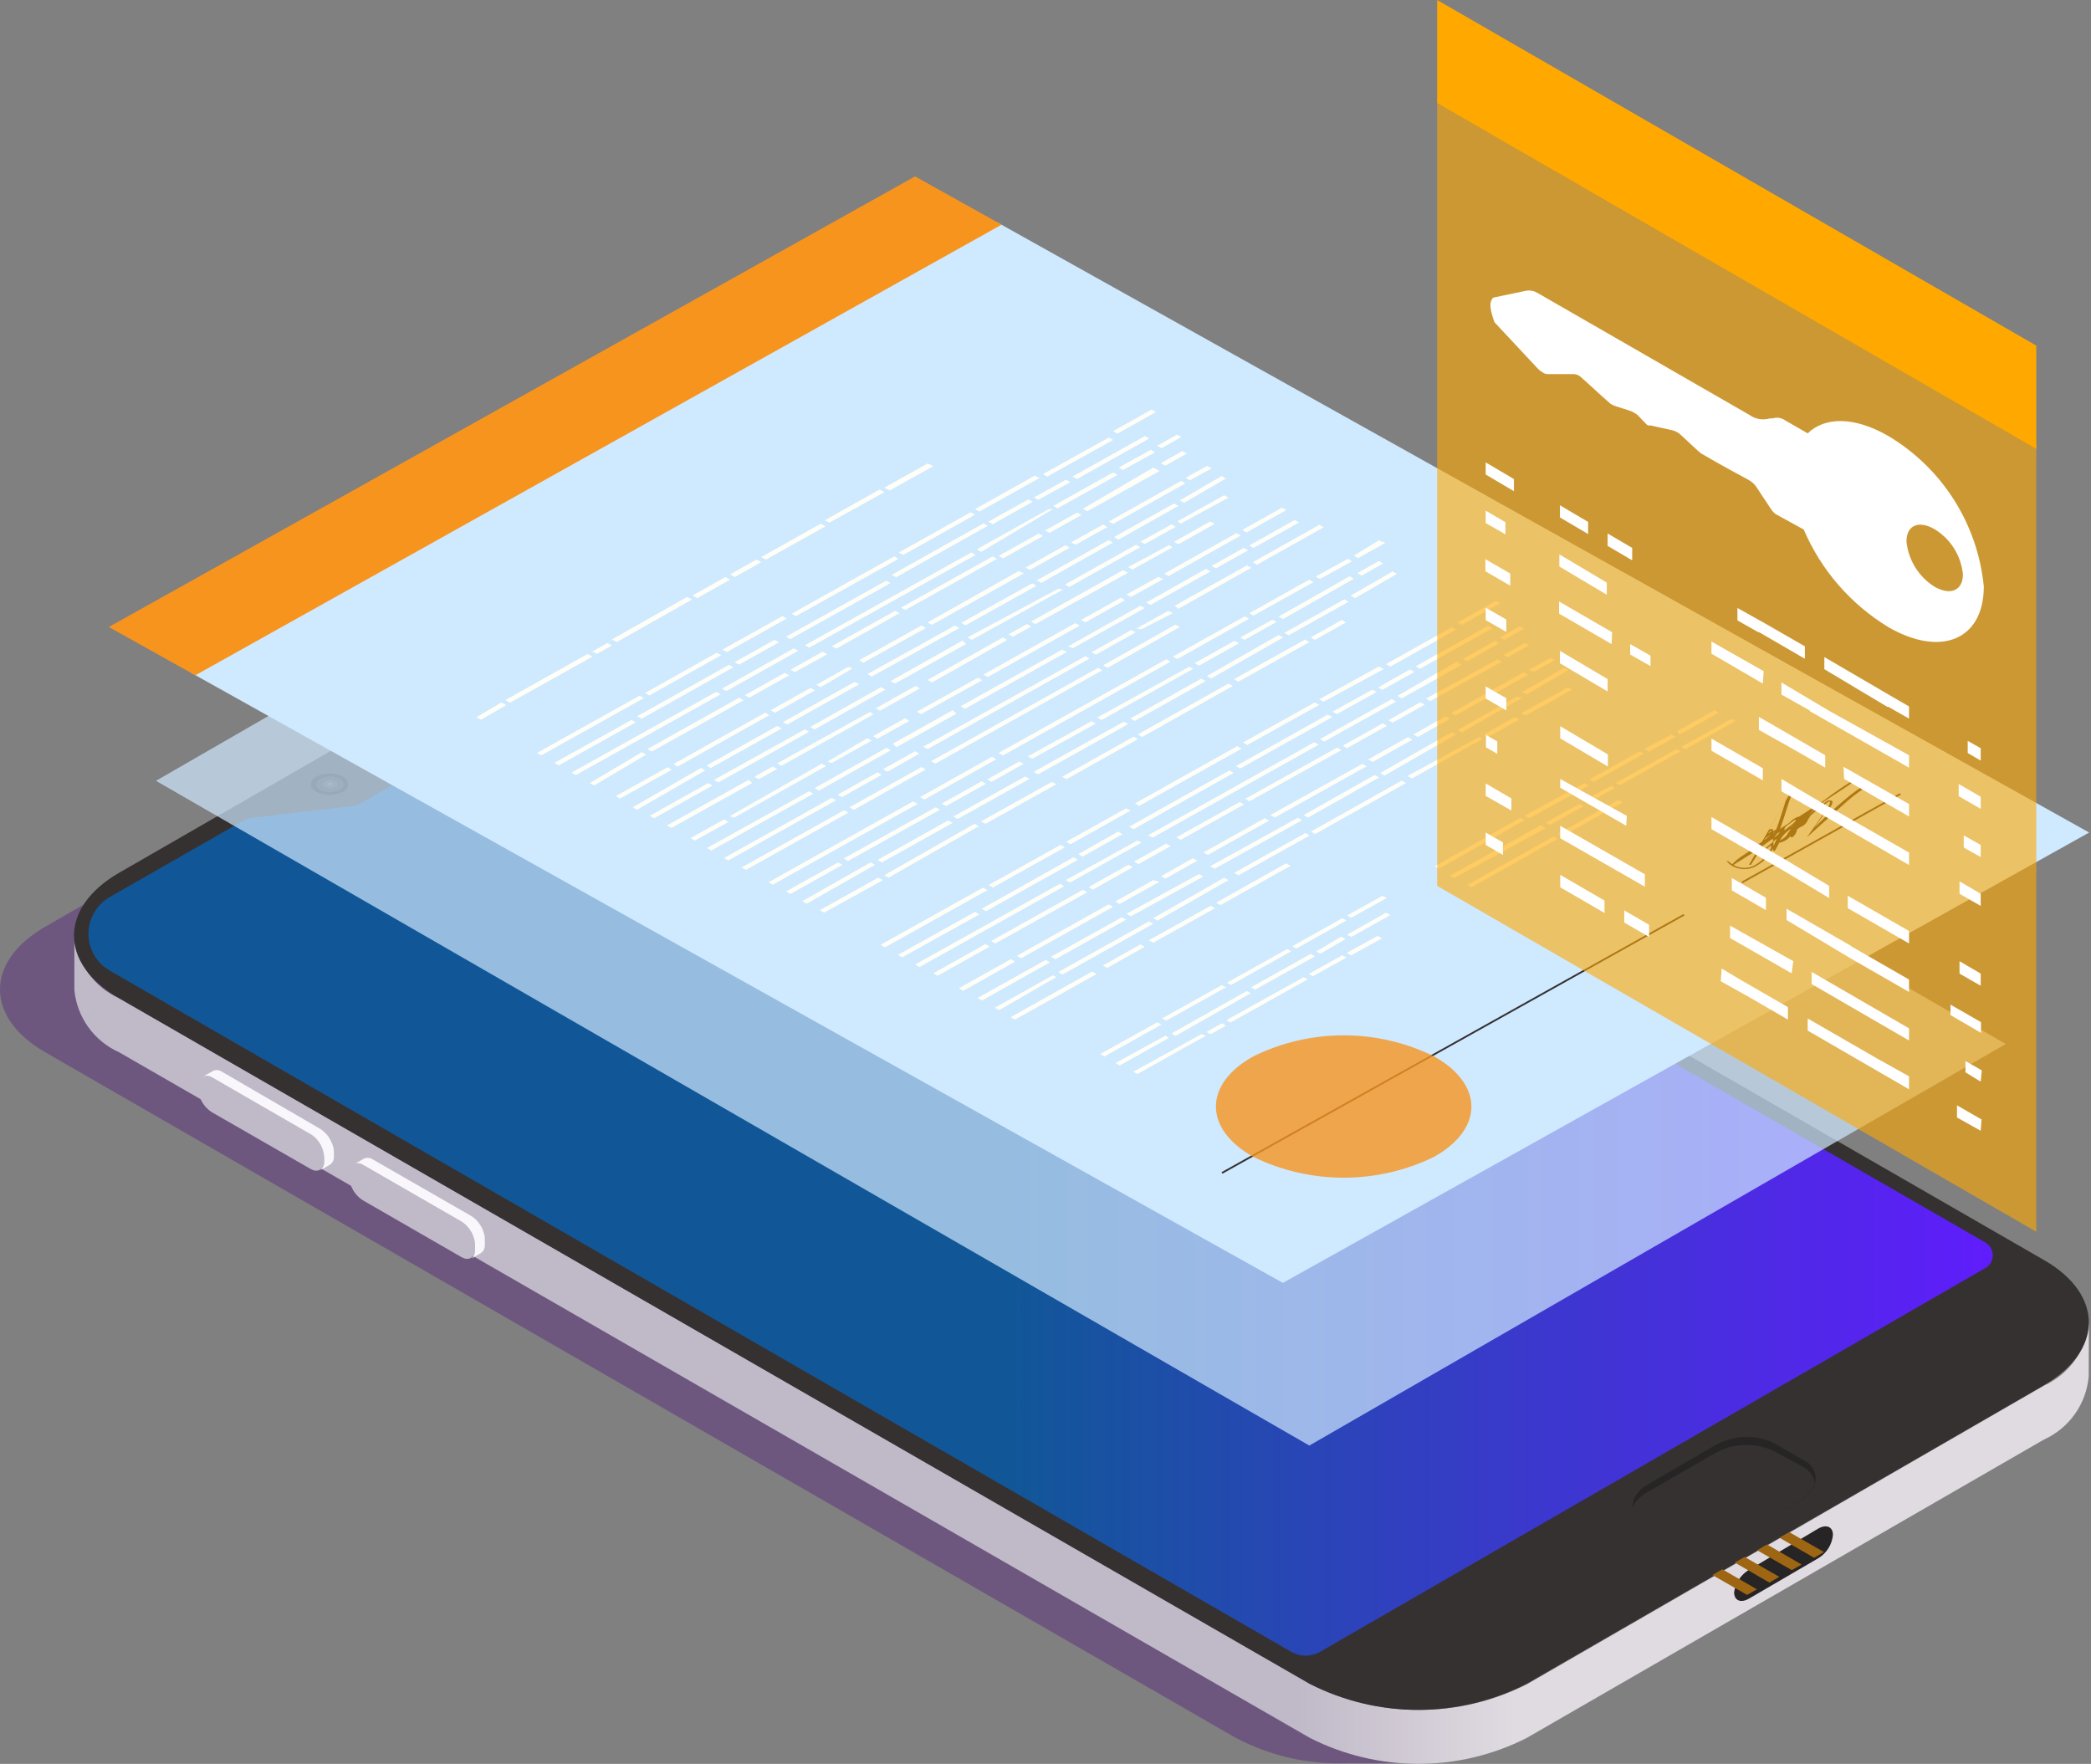 <svg width="294" height="248" viewBox="0 0 294 248" fill="none" xmlns="http://www.w3.org/2000/svg">
<rect x="0" y="0" width="294" height="248" fill="#808080" stroke="none"/>
<g style="mix-blend-mode:multiply" opacity="0.4">
<path d="M120.035 88.347C113.738 85.139 106.574 84.039 99.603 85.209C92.621 84.041 85.448 85.141 79.139 88.347L6.401 130.277C-2.118 135.141 -2.118 143.05 6.306 147.915L173.724 244.328C178.554 246.887 183.977 248.121 189.441 247.906H198.871L200.537 134.734L120.035 88.347Z" fill="#50197C"/>
</g>
<path d="M274.501 190.881L193.527 237.487C192.806 237.903 191.987 238.122 191.154 238.122C190.321 238.122 189.502 237.903 188.781 237.487L15.894 137.81C12.75 135.989 8.79 131.533 13.63 126.166L87.846 82.761C94.017 79.123 101.168 77.489 108.31 78.085C111.135 78.329 113.904 79.017 116.514 80.125L278.556 173.305C285.377 177.228 281.165 186.958 274.501 190.881Z" fill="url(#paint0_linear_114_3095)"/>
<path d="M293.707 185.954C293.535 187.852 292.863 189.67 291.758 191.225C290.654 192.779 289.158 194.014 287.421 194.804L214.777 236.765C210.059 239.163 204.841 240.413 199.547 240.413C194.253 240.413 189.035 239.163 184.317 236.765L16.743 140.352C15.013 139.578 13.52 138.36 12.415 136.821C11.311 135.283 10.635 133.48 10.456 131.596V139.191C10.635 141.075 11.311 142.878 12.415 144.416C13.52 145.955 15.013 147.173 16.743 147.947L184.191 244.36C188.911 246.75 194.129 247.996 199.421 247.996C204.713 247.996 209.931 246.75 214.651 244.36L287.389 202.399C289.132 201.609 290.634 200.37 291.739 198.809C292.843 197.248 293.512 195.422 293.676 193.517L293.707 185.954Z" fill="url(#paint1_linear_114_3095)"/>
<path d="M287.452 177.197L120.035 80.784C115.317 78.387 110.098 77.137 104.805 77.137C99.511 77.137 94.293 78.387 89.575 80.784L16.743 122.714C8.318 127.578 8.255 135.487 16.743 140.352L184.16 236.765C188.878 239.163 194.096 240.413 199.39 240.413C204.683 240.413 209.902 239.163 214.619 236.765L287.326 194.804C295.782 189.939 295.813 182.031 287.452 177.197ZM181.551 232.246L15.422 136.46C14.515 135.937 13.762 135.184 13.238 134.278C12.714 133.372 12.439 132.344 12.439 131.298C12.439 130.251 12.714 129.223 13.238 128.317C13.762 127.411 14.515 126.658 15.422 126.135L34.283 115.339C34.611 115.149 34.975 115.031 35.352 114.993L49.748 113.299C50.023 113.263 50.289 113.178 50.534 113.047L73.198 99.96C73.535 99.776 73.817 99.505 74.015 99.175L79.422 89.54C79.552 89.302 79.749 89.106 79.988 88.976L91.524 82.322C95.683 79.932 100.399 78.674 105.198 78.674C109.997 78.674 114.712 79.932 118.872 82.322L279.185 174.718C279.491 174.902 279.744 175.162 279.919 175.473C280.095 175.784 280.187 176.134 280.187 176.491C280.187 176.848 280.095 177.199 279.919 177.509C279.744 177.82 279.491 178.08 279.185 178.264L185.606 232.246C184.989 232.601 184.29 232.788 183.578 232.788C182.867 232.788 182.167 232.601 181.551 232.246Z" fill="#353131"/>
<path d="M253.66 205.348L249.354 202.868C248.065 202.269 246.651 201.985 245.23 202.04C243.808 202.094 242.421 202.486 241.181 203.182L231.751 208.675C231.01 209.078 230.384 209.661 229.928 210.369C229.731 210.709 229.608 211.086 229.566 211.476C229.525 211.866 229.567 212.261 229.688 212.634C229.81 213.007 230.009 213.35 230.272 213.641C230.535 213.932 230.857 214.165 231.217 214.324L235.492 216.772C236.779 217.376 238.191 217.665 239.612 217.616C241.033 217.567 242.422 217.181 243.664 216.489L253.095 210.966C253.833 210.571 254.452 209.986 254.886 209.271C255.085 208.938 255.211 208.567 255.256 208.182C255.302 207.797 255.265 207.406 255.15 207.036C255.034 206.666 254.842 206.325 254.585 206.034C254.328 205.743 254.013 205.509 253.66 205.348Z" fill="#262424"/>
<path d="M253.692 206.353L249.354 203.999C248.061 203.393 246.641 203.104 245.214 203.159C243.786 203.213 242.392 203.609 241.15 204.313L231.562 209.837C230.822 210.24 230.195 210.823 229.739 211.532C229.602 211.809 229.507 212.105 229.456 212.411C229.555 212.848 229.746 213.259 230.017 213.616C230.288 213.974 230.633 214.269 231.028 214.482L235.334 216.961C236.639 217.559 238.069 217.835 239.502 217.764C240.936 217.692 242.331 217.277 243.57 216.553L253 210.998C253.741 210.595 254.368 210.012 254.824 209.303C254.988 209.035 255.095 208.736 255.138 208.425C255.054 207.998 254.882 207.594 254.633 207.237C254.384 206.881 254.063 206.58 253.692 206.353Z" fill="#353131"/>
<path d="M66.314 97.291L51.131 106.016C50.314 106.518 50.22 107.24 50.943 107.648C51.382 107.869 51.866 107.984 52.357 107.984C52.849 107.984 53.333 107.869 53.772 107.648L68.923 98.892C69.74 98.421 69.835 97.699 69.112 97.26C68.674 97.049 68.195 96.942 67.709 96.948C67.224 96.953 66.746 97.07 66.314 97.291Z" fill="#191414"/>
<path d="M46.762 160.971C46.603 160.539 46.392 160.128 46.133 159.747C45.833 159.357 45.472 159.018 45.065 158.743L31.139 150.646C30.942 150.52 30.713 150.453 30.479 150.453C30.245 150.453 30.016 150.52 29.819 150.646L28.436 151.43C28.638 151.318 28.865 151.258 29.096 151.258C29.327 151.258 29.555 151.318 29.756 151.43L43.681 159.465C44.102 159.71 44.467 160.042 44.75 160.438C45.033 160.804 45.246 161.219 45.379 161.662C45.503 162.004 45.567 162.365 45.568 162.729V163.325C45.592 163.561 45.553 163.799 45.453 164.015C45.354 164.23 45.198 164.415 45.002 164.549L46.385 163.764C46.581 163.63 46.737 163.446 46.836 163.23C46.936 163.015 46.975 162.776 46.951 162.54V161.944C46.94 161.612 46.876 161.283 46.762 160.971Z" fill="#F9F7FB"/>
<path d="M43.681 159.559L29.756 151.525C28.719 150.929 27.87 151.525 27.87 152.623V153.22C27.927 153.851 28.127 154.461 28.453 155.004C28.78 155.548 29.225 156.011 29.756 156.358L43.681 164.361C44.719 164.957 45.568 164.361 45.568 163.263V162.666C45.51 162.039 45.311 161.434 44.984 160.895C44.657 160.357 44.212 159.9 43.681 159.559Z" fill="#C0B9C8"/>
<path d="M67.98 173.211C67.847 172.768 67.634 172.353 67.351 171.987C67.068 171.582 66.704 171.24 66.282 170.983L52.357 162.98C52.16 162.854 51.931 162.787 51.697 162.787C51.463 162.787 51.234 162.854 51.037 162.98L49.654 163.764C49.856 163.636 50.09 163.568 50.33 163.568C50.569 163.568 50.804 163.636 51.006 163.764L64.899 171.767C65.321 172.026 65.684 172.367 65.968 172.772C66.251 173.138 66.464 173.553 66.597 173.996C66.721 174.338 66.785 174.699 66.785 175.063V175.753C66.814 175.986 66.779 176.223 66.685 176.438C66.591 176.653 66.441 176.839 66.251 176.977L67.603 176.193C67.799 176.058 67.955 175.874 68.054 175.658C68.154 175.443 68.193 175.205 68.168 174.969V174.372C68.18 173.977 68.115 173.583 67.98 173.211Z" fill="#F9F7FB"/>
<path d="M64.899 171.768L51.006 163.765C49.937 163.169 49.088 163.765 49.088 164.864V165.46C49.125 166.121 49.318 166.764 49.651 167.337C49.985 167.909 50.449 168.395 51.006 168.755L64.899 176.758C65.937 177.355 66.785 176.758 66.785 175.66V175.063C66.752 174.405 66.564 173.764 66.236 173.191C65.908 172.619 65.451 172.131 64.899 171.768Z" fill="#C0B9C8"/>
<path d="M48.176 111.321C47.603 111.615 46.967 111.769 46.322 111.769C45.677 111.769 45.041 111.615 44.467 111.321C43.461 110.756 43.461 109.783 44.467 109.187C45.041 108.892 45.677 108.738 46.322 108.738C46.967 108.738 47.603 108.892 48.176 109.187C48.398 109.264 48.591 109.408 48.727 109.599C48.863 109.79 48.936 110.019 48.936 110.254C48.936 110.488 48.863 110.717 48.727 110.908C48.591 111.099 48.398 111.244 48.176 111.321Z" fill="#191414"/>
<path opacity="0.1" d="M45.033 111.071C45.459 111.296 45.934 111.414 46.416 111.414C46.898 111.414 47.373 111.296 47.799 111.071C47.956 111.007 48.089 110.898 48.183 110.759C48.277 110.619 48.328 110.454 48.328 110.286C48.328 110.118 48.277 109.953 48.183 109.813C48.089 109.674 47.956 109.565 47.799 109.501C47.379 109.276 46.909 109.158 46.432 109.158C45.955 109.158 45.485 109.276 45.065 109.501C44.893 109.547 44.74 109.646 44.63 109.786C44.52 109.925 44.459 110.097 44.456 110.274C44.452 110.452 44.507 110.625 44.611 110.769C44.715 110.913 44.863 111.019 45.033 111.071Z" fill="#CFD5D5"/>
<path opacity="0.1" d="M45.693 110.662C45.922 110.778 46.175 110.838 46.432 110.838C46.689 110.838 46.942 110.778 47.171 110.662C47.579 110.411 47.548 110.035 47.171 109.815C46.942 109.699 46.689 109.639 46.432 109.639C46.175 109.639 45.922 109.699 45.693 109.815C45.253 110.035 45.253 110.411 45.693 110.662Z" fill="#CFD5D5"/>
<g style="mix-blend-mode:screen" opacity="0.2">
<path d="M46.133 110.379C46.223 110.417 46.319 110.437 46.416 110.437C46.513 110.437 46.61 110.417 46.699 110.379C46.699 110.379 46.699 110.16 46.699 110.065C46.61 110.027 46.513 110.008 46.416 110.008C46.319 110.008 46.223 110.027 46.133 110.065C46.107 110.083 46.086 110.106 46.071 110.133C46.057 110.161 46.049 110.191 46.049 110.222C46.049 110.253 46.057 110.284 46.071 110.311C46.086 110.339 46.107 110.362 46.133 110.379Z" fill="#CFD5D5"/>
</g>
<path d="M255.641 219.096L245.896 224.776C244.733 225.436 243.822 225.028 243.822 223.866C243.911 223.222 244.144 222.606 244.503 222.062C244.862 221.519 245.338 221.063 245.896 220.728L255.641 214.922C256.804 214.263 257.715 214.671 257.715 215.801C257.656 216.475 257.437 217.125 257.076 217.698C256.716 218.271 256.224 218.75 255.641 219.096Z" fill="#262424"/>
<path d="M242.156 220.634L240.772 221.45L245.645 224.243L247.028 223.458L242.156 220.634ZM245.299 218.908L243.916 219.692L248.788 222.517L250.171 221.701L245.299 218.908ZM248.442 217.15L247.059 217.966L251.932 220.759L253.315 219.975L248.442 217.15ZM251.586 215.424L250.203 216.208L255.075 219.033L256.458 218.217L251.586 215.424Z" fill="#9E6512"/>
<path opacity="0.7" d="M282.014 146.785L184.097 203.246L21.929 109.783L119.877 53.322L282.014 146.785Z" fill="#CFE9FF"/>
<path d="M293.739 117.053L180.375 180.374L26.827 94.57L140.19 31.248L293.739 117.053Z" fill="#CFE9FF"/>
<path d="M140.825 31.59L27.462 94.946L15.3 88.156L128.664 24.801L140.825 31.59Z" fill="#F7941E"/>
<path d="M171.739 164.814L171.88 165.019L236.845 128.718L236.704 128.514L171.739 164.814Z" fill="#353131"/>
<path d="M267.125 111.525L244.847 123.978L244.988 124.183L267.266 111.73L267.125 111.525Z" fill="#353131"/>
<path d="M263.036 110.093C262.981 110.069 262.921 110.056 262.86 110.056C262.799 110.056 262.739 110.069 262.684 110.093C261.499 110.767 260.389 111.556 259.37 112.447C257.869 113.696 256.434 115.017 255.07 116.405L256.162 114.87L257.326 113.505C257.854 112.754 257.608 112.618 257.537 112.584C257.341 112.53 257.134 112.53 256.938 112.584C256.938 112.584 255.211 113.812 254.611 114.324L254.259 114.631C254.959 113.918 255.713 113.256 256.515 112.652C258.242 111.526 260.04 110.366 261.591 109.24C261.591 109.24 261.591 109.24 261.344 109.24C259.587 110.267 257.903 111.407 256.303 112.652L253.554 114.426L252.919 114.835C252.496 114.835 251.827 115.45 251.827 115.45L251.58 115.688L250.276 116.541C250.628 115.62 250.91 114.699 251.192 113.812C251.474 112.925 251.686 112.277 251.968 111.526C251.791 111.526 251.686 111.526 251.686 111.526L247.738 118.35C246.68 119.066 245.658 119.817 244.636 120.567C244.187 120.877 243.784 121.245 243.437 121.659C243.437 121.659 243.437 121.659 243.649 121.659L247.174 119.441L245.905 121.591C245.905 121.591 246.151 121.591 246.187 121.591L247.914 118.861L248.407 118.52L249.289 117.906L249.289 118.35L248.02 119.441C248.02 119.441 248.231 119.441 248.266 119.441L249.007 118.861C249.02 118.986 249.02 119.112 249.007 119.237C248.504 120.305 247.648 121.181 246.574 121.727C246.278 121.875 245.955 121.968 245.623 122C245.108 122.065 244.584 121.994 244.107 121.795C243.696 121.613 243.315 121.372 242.979 121.079L242.767 121.079C243.075 121.454 243.475 121.747 243.931 121.932C244.487 122.156 245.094 122.238 245.693 122.171C246.078 122.131 246.45 122.015 246.786 121.83C247.891 121.27 248.772 120.369 249.289 119.271L249.289 118.93L249.289 119.612C249.289 119.612 249.535 119.612 249.571 119.612L250.17 118.486C250.808 118.381 251.377 118.038 251.756 117.531C251.756 117.701 251.756 117.735 251.932 117.735C252.109 117.735 252.532 117.224 252.602 116.917C252.673 116.61 252.602 116.746 252.602 116.712C252.749 116.556 252.914 116.419 253.096 116.303C253.357 116.215 253.593 116.071 253.789 115.882C253.984 115.693 254.133 115.463 254.224 115.211L254.611 114.631L254.858 114.426C255.457 113.914 257.008 112.754 257.079 112.72L257.326 112.72C257.326 112.72 257.326 112.925 257.079 113.437L256.057 114.87L254.047 117.735C255.986 115.995 257.819 114.324 259.793 112.584C260.787 111.712 261.874 110.946 263.036 110.298L263.353 110.298C263.177 110.093 263.107 110.093 263.036 110.093ZM247.138 118.895L244.354 120.772L244.706 120.499L247.315 118.588L247.138 118.895ZM250.663 116.371L249.994 116.883L250.663 116.371ZM249.817 117.258L250.276 116.917L250.699 116.61L250.276 116.917L250.029 117.292L249.43 117.804L249.817 117.258ZM249.324 117.258C249.363 117.12 249.45 116.999 249.571 116.917L249.324 117.258ZM251.086 112.55L250.769 113.573C250.452 114.563 250.135 115.586 249.747 116.61L249.289 116.883L249.289 116.575C248.83 116.575 248.725 116.575 248.654 116.746L251.086 112.55ZM248.513 117.36C248.623 117.119 248.793 116.908 249.007 116.746L249.007 116.917L248.443 117.292L248.513 117.36ZM247.949 118.213L248.161 117.906L249.007 117.326C248.677 117.65 248.311 117.936 247.914 118.179L247.949 118.213ZM249.359 118.964L249.359 118.281C249.527 118.175 249.681 118.049 249.817 117.906L249.359 118.964ZM251.333 117.292C251.065 117.662 250.7 117.956 250.276 118.145C250.634 117.485 251.17 116.93 251.827 116.541C251.671 116.794 251.495 117.034 251.298 117.258L251.333 117.292ZM252.038 116.166L251.721 116.371L252.109 116.064L252.038 116.166ZM252.038 115.859L251.65 116.166L250.91 116.746L250.91 116.473L251.122 116.166L252.461 115.211C252.461 115.211 252.461 115.381 252.461 115.45L252.038 115.859ZM253.06 114.972C253.152 114.815 253.286 114.685 253.448 114.597C253.275 114.698 253.11 114.812 252.955 114.938L253.06 114.972Z" fill="#353131"/>
<g style="mix-blend-mode:multiply" opacity="0.8">
<path d="M176.251 162.671C169.201 158.748 169.201 152.402 176.251 148.512C180.176 146.577 184.518 145.568 188.923 145.568C193.328 145.568 197.67 146.577 201.595 148.512C208.645 152.436 208.645 158.748 201.595 162.671C197.664 164.585 193.324 165.582 188.923 165.582C184.522 165.582 180.182 164.585 176.251 162.671Z" fill="#F7941E"/>
</g>
<path d="M97.362 83.724L98.031 84.099L102.649 81.506L102.015 81.131L97.362 83.724ZM106.386 78.674L102.649 80.755L103.319 81.131L107.02 79.05L106.386 78.674ZM83.297 92.321L82.627 91.946L71.065 98.428L71.7 98.803L83.297 92.321ZM107.02 78.333L107.69 78.674L116.079 74L115.41 73.625L107.02 78.333ZM125.103 68.951L131.237 65.539L130.426 65.164L124.328 68.576L125.103 68.951ZM86.046 90.752L85.412 90.411L83.262 91.605L83.931 91.946L86.046 90.752ZM96.621 83.928L86.046 89.899L86.716 90.274L97.291 84.304L96.621 83.928ZM123.693 68.814L115.974 73.147L116.608 73.489L124.363 69.19L123.693 68.814ZM70.501 98.769L66.976 100.85L67.646 101.192L71.171 99.145L70.501 98.769ZM172.373 138.823L171.774 138.516L163.385 143.19L163.984 143.497L172.373 138.823ZM175.898 138.823L176.498 139.13L184.887 134.456L184.288 134.115L175.898 138.823ZM189.998 129.031L194.969 126.268L194.369 125.961L189.399 128.724L189.998 129.031ZM185.063 133.774L185.663 134.081L189.188 132.034L188.588 131.692L185.063 133.774ZM172.514 138.175L173.078 138.482L181.574 133.739L180.974 133.432L172.514 138.175ZM188.729 129.1L181.679 133.057L182.279 133.364L189.329 129.407L188.729 129.1ZM188.729 134.319L184.006 136.947L184.605 137.254L189.329 134.627L188.729 134.319ZM189.998 134.319L194.299 131.931L193.7 131.59L189.364 133.978L189.998 134.319ZM189.998 131.727L195.497 128.656L194.898 128.315L189.399 131.42L189.998 131.727ZM183.301 137.39L172.444 143.429L173.008 143.77L183.865 137.697L183.301 137.39ZM168.919 145.408L159.331 150.696L159.93 151.003L169.553 145.612L168.919 145.408ZM163.878 145.612L156.828 149.468L157.427 149.809L164.301 145.953L163.878 145.612ZM172.373 144.213L171.809 143.872L169.624 145.101L170.223 145.408L172.373 144.213ZM163.314 144.043L162.715 143.736L154.678 148.205L155.277 148.546L163.314 144.043ZM175.863 139.642L175.299 139.335L164.724 145.305L165.288 145.646L175.863 139.642ZM137.088 71.578L137.723 71.919L146.147 67.211L145.513 66.87L137.088 71.578ZM137.088 72.363L136.489 72.021L126.372 77.685L127.007 78.026L137.088 72.363ZM138.956 73.352L139.591 73.693L145.196 70.554L144.596 70.213L138.956 73.352ZM145.372 69.94L145.971 70.281L150.483 67.791L149.884 67.45L145.372 69.94ZM148.086 71.134L148.685 71.476L157.145 66.767L156.511 66.426L148.086 71.134ZM140.402 78.162L141.036 78.504L146.641 75.365L146.042 75.024L140.402 78.162ZM147.452 71.578L137.335 77.241L137.969 77.582L148.051 71.578L147.452 71.578ZM151.47 72.056L146.958 74.58L147.557 74.921L152.069 72.397L151.47 72.056ZM160.988 61.309L150.8 67.006L151.435 67.347L161.587 61.65L160.988 61.309ZM137.159 78.026L136.56 77.685L113.189 90.718L113.788 91.059L137.159 78.026ZM125.209 81.984L124.61 81.642L110.51 89.524L111.109 89.865L125.209 81.984ZM155.912 61.513L146.641 66.665L147.24 67.006L156.511 61.855L155.912 61.513ZM126.337 78.572L125.738 78.231L111.321 86.282L111.92 86.624L126.337 78.572ZM152.246 71.544L152.88 71.885L163.032 66.222L162.151 65.744L152.246 71.544ZM157.286 65.744L157.886 66.085L162.398 63.594L161.798 63.253L157.286 65.744ZM126.478 86.214L125.879 85.873L116.961 90.854L117.595 91.195L126.478 86.214ZM139.591 78.231L126.69 85.43L127.289 85.771L140.19 78.572L139.591 78.231ZM156.511 60.626L157.11 60.968L162.539 57.931L161.904 57.59L156.511 60.626ZM138.886 73.932L138.287 73.591L125.385 80.824L125.985 81.165L138.886 73.932ZM162.715 62.673L163.314 63.014L166.099 61.445L165.5 61.104L162.715 62.673ZM166.24 63.424L163.208 65.13L163.843 65.471L166.874 63.765L166.24 63.424ZM144.209 79.8L144.808 80.141L150.413 77.002L149.813 76.661L144.209 79.8ZM145.724 82.359L145.125 82.018L135.15 87.579L135.749 87.92L145.724 82.359ZM155.101 73.761L150.589 76.252L151.223 76.593L155.7 74.103L155.101 73.761ZM149.743 82.188L150.342 82.529L160.318 76.934L159.719 76.593L149.743 82.188ZM155.912 73.318L156.511 73.659L166.663 67.962L166.064 67.62L155.912 73.318ZM166.487 70.691L172.373 67.279L171.774 66.938L165.887 70.35L166.487 70.691ZM160.353 76.15L160.952 76.491L165.323 74.069L164.724 73.727L160.353 76.15ZM130.179 88.295L129.545 87.954L120.803 92.833L121.402 93.174L130.179 88.295ZM143.257 80.278L130.426 87.511L131.025 87.852L143.962 80.619L143.257 80.278ZM145.76 81.608L146.394 81.95L156.476 76.286L155.876 75.945L145.76 81.608ZM165.077 70.793L156.652 75.501L157.251 75.877L165.676 71.134L165.077 70.793ZM164.407 76.627L158.626 79.732L159.225 80.073L164.83 76.968L164.407 76.627ZM169.73 65.505L166.698 67.177L167.333 67.518L170.364 65.846L169.73 65.505ZM165.676 76.525L170.787 73.659L170.153 73.318L165.077 76.184L165.676 76.525ZM165.993 73.625L172.726 69.974L172.127 69.633L165.57 73.284L165.993 73.625ZM157.886 80.175L144.949 87.408L145.583 87.749L158.626 80.517L157.886 80.175ZM141.001 89.626L130.426 95.596L131.061 95.938L141.635 89.967L141.001 89.626ZM135.326 90.069L125.209 95.767L125.844 96.108L135.819 90.547L135.326 90.069ZM144.984 88.091L144.385 87.749L141.812 89.182L142.411 89.524L144.984 88.091ZM134.903 88.295L134.268 87.954L121.966 94.778L122.565 95.119L134.903 88.295ZM149.496 82.871L148.756 82.802L136.031 89.626L136.63 89.967L149.496 82.871ZM165.182 85.157L175.334 79.493L175.934 79.834L165.676 85.6L165.182 85.157ZM165.887 88.159L165.288 87.818L155.101 93.549L155.735 93.891L165.887 88.159ZM160.494 88.466L164.9 86.214L164.266 85.873L159.754 88.398L160.494 88.466ZM159.683 88.909L159.084 88.568L153.479 91.707L154.079 92.048L159.683 88.909ZM170.963 79.903L175.475 77.378L174.876 77.037L170.364 79.561L170.963 79.903ZM176.145 79.05L176.744 79.391L186.121 74.137L185.486 73.796L176.145 79.05ZM154.995 94.232L154.396 93.891L130.92 107.026L131.519 107.367L154.995 94.232ZM150.871 91.127L160.952 85.498L160.353 85.157L150.166 90.888L150.871 91.127ZM161.763 85.054L170.188 80.346L169.589 79.971L161.164 84.713L161.763 85.054ZM149.99 91.673L149.355 91.332L135.044 99.315L135.678 99.656L149.99 91.673ZM176.251 77.037L182.666 73.454L182.032 73.113L175.652 76.695L176.251 77.037ZM152.633 92.253L129.827 104.979L130.426 105.32L153.197 92.594L152.633 92.253ZM129.51 100.407L138.111 95.631L137.511 95.289L128.91 100.066L129.51 100.407ZM174.665 74.512L175.264 74.853L180.869 71.714L180.269 71.373L174.665 74.512ZM164.301 80.994L174.453 75.297L173.854 74.956L163.702 80.653L164.301 80.994ZM159.014 83.928L163.526 81.438L162.891 81.097L158.379 83.587L159.014 83.928ZM152.598 87.511L158.203 84.372L157.604 84.031L151.999 87.169L152.598 87.511ZM138.886 95.187L151.823 87.954L151.188 87.613L138.287 94.846L138.886 95.187ZM175.652 86.214L176.251 86.555L184.676 81.847L184.076 81.506L175.652 86.214ZM167.967 93.242L168.602 93.584L174.206 90.445L173.572 90.104L167.967 93.242ZM175.017 86.658L164.9 92.321L165.535 92.662L175.616 86.999L175.017 86.658ZM169.518 95.767L168.884 95.426L158.943 101.021L159.542 101.362L169.518 95.767ZM178.895 87.135L174.383 89.626L174.982 89.967L179.494 87.442L178.895 87.135ZM164.583 93.038L163.984 92.697L140.402 105.866L141.036 106.207L164.583 93.038ZM173.501 95.494L174.136 95.835L184.112 90.274L183.477 89.933L173.501 95.494ZM179.776 86.692L180.41 87.033L190.351 81.37L189.752 81.028L179.776 86.692ZM184.993 81.062L185.592 81.404L190.104 78.913L189.505 78.572L184.993 81.062ZM190.527 84.099L196.414 80.687L195.814 80.346L189.893 83.758L190.527 84.099ZM184.288 89.626L184.887 89.967L189.258 87.511L188.659 87.169L184.288 89.626ZM154.079 101.738L153.479 101.396L144.526 106.343L145.125 106.685L154.079 101.738ZM167.192 93.754L154.29 100.885L154.889 101.226L167.791 94.027L167.192 93.754ZM169.694 95.051L170.294 95.392L180.41 89.626L179.776 89.285L169.694 95.051ZM189.011 84.269L180.587 88.978L181.186 89.319L189.611 84.611L189.011 84.269ZM190.351 78.128L190.95 78.47L194.792 76.32L193.876 75.979L190.351 78.128ZM193.876 78.879L190.844 80.585L191.444 80.926L194.475 79.22L193.876 78.879ZM159.401 103.58L149.355 109.209L149.954 109.55L160.001 103.921L159.401 103.58ZM158.626 101.806L158.027 101.465L145.337 108.527L145.971 108.868L158.626 101.806ZM173.325 96.449L172.726 96.108L159.965 103.273L160.6 103.614L173.325 96.449ZM101.592 91.332L102.191 91.673L110.616 86.965L110.016 86.624L101.592 91.332ZM101.415 92.117L100.781 91.775L90.7 97.439L91.299 97.78L101.415 92.117ZM103.284 93.106L103.918 93.447L109.523 90.308L108.888 89.967L103.284 93.106ZM104.729 97.746L105.363 98.087L110.968 94.948L110.334 94.607L104.729 97.746ZM111.603 91.161L101.521 96.825L102.12 97.166L112.237 91.502L111.603 91.161ZM115.656 91.639L111.144 94.163L111.744 94.505L116.326 91.98L115.656 91.639ZM101.345 97.609L100.71 97.268L80.371 108.629L80.971 108.97L101.345 97.609ZM89.395 101.567L88.796 101.226L77.939 107.265L78.573 107.606L89.395 101.567ZM90.523 98.155L89.924 97.814L75.507 105.866L76.106 106.207L90.523 98.155ZM90.841 106.105L90.241 105.763L82.945 110.096L83.544 110.437L90.841 106.105ZM103.953 98.087L91.017 105.32L91.651 105.661L104.553 98.462L103.953 98.087ZM103.107 93.822L102.508 93.481L89.572 100.714L90.206 101.055L103.107 93.822ZM108.36 99.861L108.994 100.202L114.599 97.064L113.964 96.722L108.36 99.861ZM109.911 102.42L109.276 102.079L99.336 107.64L99.935 107.981L109.911 102.42ZM119.287 93.754L114.775 96.279L115.374 96.62L119.851 93.993L119.287 93.754ZM113.929 102.215L114.528 102.556L124.504 96.961L123.87 96.62L113.929 102.215ZM94.471 108.22L93.872 107.879L86.575 111.939L87.174 112.28L94.471 108.22ZM107.584 100.202L94.683 107.435L95.282 107.776L108.183 100.543L107.584 100.202ZM110.087 101.533L110.686 101.874L120.803 96.21L120.168 95.869L110.087 101.533ZM128.734 96.449L123.129 99.588L123.729 99.929L129.333 96.79L128.734 96.449ZM122.319 100.1L109.276 107.333L109.875 107.674L122.812 100.441L122.319 100.1ZM105.258 109.653L93.766 116.067L94.401 116.408L105.751 110.096L105.258 109.653ZM99.582 110.096L91.369 114.702L91.969 115.043L100.182 110.437L99.582 110.096ZM109.276 108.117L108.642 107.776L106.068 109.209L106.703 109.55L109.276 108.117ZM99.159 108.322L98.56 107.981L88.972 113.508L89.572 113.849L99.159 108.322ZM113.753 102.898L113.154 102.556L100.393 109.653L101.028 109.994L113.753 102.898ZM130.179 108.186L129.58 107.845L119.428 113.508L120.063 113.849L130.179 108.186ZM124.786 108.493L129.263 105.968L128.664 105.627L124.152 108.152L124.786 108.493ZM123.975 108.936L123.376 108.595L117.771 111.734L118.371 112.075L123.975 108.936ZM119.287 114.259L118.688 113.917L104.271 121.969L104.87 122.31L119.287 114.259ZM115.163 111.154L125.244 105.49L124.645 105.149L114.528 110.813L115.163 111.154ZM126.055 105.047L134.48 100.339L133.951 99.861L125.526 104.569L126.055 105.047ZM114.352 111.597L113.753 111.256L99.406 119.24L100.005 119.581L114.352 111.597ZM116.961 112.177L101.803 120.638L102.402 120.98L117.56 112.519L116.961 112.177ZM97.714 118.182L102.438 115.555L101.803 115.214L97.08 117.841L97.714 118.182ZM123.376 103.853L127.853 101.362L127.254 100.987L122.742 103.512L123.376 103.853ZM116.961 107.265L122.565 104.126L121.966 103.785L116.326 107.094L116.961 107.265ZM103.248 114.941L116.15 107.708L115.551 107.367L102.579 114.77L103.248 114.941ZM132.4 112.996L132.999 113.337L138.639 110.199L138.005 109.857L132.4 112.996ZM139.45 106.412L129.369 112.075L129.968 112.416L140.085 106.753L139.45 106.412ZM133.951 115.691L133.317 115.35L123.376 120.911L124.011 121.253L133.951 115.691ZM143.327 107.06L138.816 109.584L139.415 109.926L143.927 107.401L143.327 107.06ZM129.016 113.03L128.382 112.689L108.042 124.05L108.642 124.391L129.016 113.03ZM137.934 115.487L138.569 115.828L148.509 110.267L147.91 109.926L137.934 115.487ZM118.441 121.594L117.842 121.253L110.51 125.347L111.144 125.688L118.441 121.594ZM131.554 113.508L118.617 120.707L119.252 121.048L132.153 113.849L131.554 113.508ZM134.057 114.804L134.656 115.146L144.737 109.516L144.138 109.175L134.057 114.804ZM123.482 123.402L115.269 127.974L115.868 128.315L124.152 123.743L123.482 123.402ZM123.024 121.594L122.424 121.253L112.801 126.711L113.436 127.053L123.024 121.594ZM137.617 116.169L137.018 115.828L124.328 123.061L124.927 123.402L137.617 116.169ZM185.486 98.326L186.086 98.667L194.581 94.061L193.876 93.72L185.486 98.326ZM185.486 99.111L184.852 98.769L174.77 104.399L175.37 104.74L185.486 99.111ZM187.355 100.066L187.954 100.407L193.559 97.302L192.959 96.961L187.355 100.066ZM193.77 96.654L194.369 96.995L198.881 94.471L198.247 94.129L193.77 96.654ZM196.484 97.848L197.083 98.189L205.508 93.481L204.803 93.038L196.484 97.848ZM188.8 104.842L189.399 105.183L195.004 102.045L194.405 101.703L188.8 104.842ZM195.673 98.292L185.592 103.921L186.191 104.262L196.308 98.633L195.673 98.292ZM199.692 98.735L195.215 101.26L195.814 101.601L200.326 99.076L199.692 98.735ZM209.209 87.988L199.057 93.686L199.657 94.027L209.844 88.329L209.209 87.988ZM185.416 104.706L184.781 104.365L161.446 117.431L162.045 117.773L185.416 104.706ZM173.466 108.663L172.867 108.322L158.767 116.237L159.401 116.579L173.466 108.663ZM204.133 88.193L194.863 93.379L195.497 93.72L204.733 88.534L204.133 88.193ZM174.594 105.252L173.96 104.91L159.578 112.962L160.177 113.303L174.594 105.252ZM200.503 98.224L201.102 98.565L211.183 93.038L210.549 92.697L200.503 98.224ZM205.684 92.628L206.319 92.969L210.796 90.445L210.196 90.104L205.684 92.628ZM174.911 113.099L174.312 112.757L165.394 117.739L165.993 118.08L174.911 113.099ZM187.989 105.115L175.088 112.314L175.687 112.655L188.624 105.456L187.989 105.115ZM204.944 87.511L205.543 87.852L210.937 84.815L210.337 84.474L204.944 87.511ZM187.319 100.816L186.685 100.475L173.783 107.708L174.383 108.049L187.319 100.816ZM210.901 89.626L211.501 89.967L214.285 88.398L213.686 88.056L210.901 89.626ZM214.426 90.376L211.395 92.082L211.994 92.424L215.026 90.718L214.426 90.376ZM192.36 106.787L192.995 107.128L198.599 103.989L197.965 103.648L192.36 106.787ZM193.911 109.312L193.277 108.97L183.301 114.6L183.935 114.941L193.911 109.312ZM203.287 100.68L198.74 103.273L199.339 103.614L203.851 101.089L203.287 100.68ZM197.894 109.107L198.529 109.448L208.469 103.887L207.976 103.614L197.894 109.107ZM204.063 100.236L204.697 100.578L214.849 94.88L214.215 94.539L204.063 100.236ZM214.638 97.644L220.525 94.232L219.925 93.891L214.003 97.302L214.638 97.644ZM208.645 103.273L209.245 103.614L213.616 101.158L212.981 100.816L208.645 103.273ZM178.436 115.384L177.837 115.043L169.201 119.854L169.835 120.195L178.436 115.384ZM191.549 107.401L178.613 114.6L179.247 114.941L192.149 107.742L191.549 107.401ZM194.052 108.697L194.651 109.039L204.733 103.273L204.133 102.932L194.052 108.697ZM213.369 97.916L204.944 102.625L205.543 102.966L213.968 98.155L213.369 97.916ZM180.833 121.389L170.999 126.916L171.598 127.257L181.468 121.73L180.833 121.389ZM218.022 92.492L214.99 94.163L215.59 94.505L218.621 92.833L218.022 92.492ZM214.497 100.612L221.053 96.961L220.454 96.62L213.898 100.27L214.497 100.612ZM170.223 127.36L161.516 132.204L162.151 132.545L170.822 127.701L170.223 127.36ZM183.548 117.124L173.537 122.72L174.136 123.061L184.147 117.466L183.548 117.124ZM160.952 133.125L160.353 132.784L155.066 135.752L155.665 136.094L160.952 133.125ZM183.089 115.316L182.49 114.975L170.153 121.798L170.787 122.14L183.089 115.316ZM197.683 110.096L197.083 109.755L184.323 116.92L184.922 117.261L197.683 110.096ZM149.919 118.353L150.518 118.694L158.943 113.986L158.344 113.644L149.919 118.353ZM149.708 119.137L149.108 118.796L139.027 124.425L139.626 124.767L149.708 119.137ZM151.611 120.093L152.21 120.434L157.815 117.295L157.216 116.92L151.611 120.093ZM153.056 124.733L153.656 125.074L159.26 121.935L158.661 121.594L153.056 124.733ZM159.93 118.182L149.849 123.743L150.448 124.084L160.529 118.455L159.93 118.182ZM163.949 118.626L159.437 121.15L160.071 121.491L164.583 118.967L163.949 118.626ZM149.637 124.596L149.038 124.255L128.664 135.616L129.298 135.957L149.637 124.596ZM137.723 128.554L137.088 128.213L126.267 134.251L126.866 134.592L137.723 128.554ZM138.851 125.142L138.216 124.801L123.799 132.852L124.434 133.194L138.851 125.142ZM139.168 133.091L138.533 132.75L131.237 136.844L131.836 137.185L139.168 133.091ZM152.246 125.108L139.344 132.307L139.943 132.648L152.88 125.449L152.246 125.108ZM151.576 120.877L150.941 120.536L138.04 127.769L138.639 128.11L151.576 120.877ZM156.828 126.745L157.427 127.087L163.032 123.982L162.151 123.743L156.828 126.745ZM158.344 129.304L157.745 128.963L147.769 134.524L148.403 134.865L158.344 129.304ZM167.72 120.673L163.244 123.197L163.843 123.538L168.355 121.014L167.72 120.673ZM162.151 129.1L162.75 129.441L172.726 123.743L172.127 123.402L162.151 129.1ZM142.728 135.207L142.129 134.865L134.797 138.959L135.432 139.301L142.728 135.207ZM155.876 127.155L142.975 134.388L143.574 134.729L156.511 127.496L155.876 127.155ZM158.379 128.485L159.014 128.827L169.201 123.231L168.602 122.89L158.379 128.485ZM153.55 136.605L142.094 143.019L142.693 143.361L154.184 136.947L153.55 136.605ZM148.051 137.117L139.873 141.689L140.472 142.03L148.509 137.39L148.051 137.117ZM147.628 135.309L147.029 134.968L137.441 140.324L138.075 140.665L147.628 135.309ZM162.151 129.884L161.552 129.543L148.791 136.674L149.39 137.015L162.151 129.884ZM227.152 110.096L235.717 105.32L236.281 105.661L227.751 110.403L227.152 110.096ZM219.643 117.568L219.079 117.227L227.539 112.484L228.139 112.826L219.643 117.568ZM222.71 112.587L226.517 110.472L227.081 110.779L223.309 112.894L222.71 112.587ZM217.916 115.999L217.317 115.657L222.076 113.03L222.675 113.337L217.916 115.999ZM231.241 105.286L235.012 103.273L235.612 103.58L231.84 105.695L231.241 105.286ZM243.402 101.089L244.001 101.396L236.951 105.354L236.387 105.013L243.402 101.089ZM206.883 124.767L206.284 124.425L218.41 117.602L219.009 117.943L206.883 124.767ZM214.321 114.702L222.816 110.096L223.415 110.437L215.026 115.043L214.321 114.702ZM223.486 109.584L230.536 105.627L231.135 105.968L224.085 109.926L223.486 109.584ZM202.336 122.14L201.736 121.798L213.757 114.975L214.356 115.316L202.336 122.14ZM235.788 102.795L241.075 99.861L241.675 100.202L236.176 103.273L235.788 102.795ZM217.352 116.442L204.451 123.47L203.851 123.129L216.612 116.033L217.352 116.442Z" fill="#FFFFF7"/>
<path opacity="0.6" d="M202.068 124.553L286.308 173.184V62.395L202.068 13.764V124.553Z" fill="#FFA800"/>
<path d="M202.068 14.478L286.308 63.11V48.592L202.068 0V14.478Z" fill="#FFA800"/>
<g style="mix-blend-mode:screen">
<path d="M209.766 42.086C209.795 42.011 209.843 41.946 209.906 41.897C209.969 41.848 210.044 41.818 210.123 41.808L214.686 40.856C215.198 40.795 215.715 40.907 216.155 41.174L245.994 58.349C246.402 58.641 246.872 58.836 247.367 58.918C247.862 59.001 248.369 58.969 248.85 58.825H249.247C249.54 58.73 249.85 58.706 250.154 58.754C250.457 58.803 250.745 58.922 250.993 59.103L254.168 60.928C256.588 58.587 260.715 58.548 265.476 61.285C269.224 63.512 272.395 66.59 274.732 70.27C277.068 73.95 278.506 78.128 278.927 82.466C278.927 89.924 272.936 92.463 265.516 88.178C260.212 84.958 256.049 80.159 253.612 74.454L249.644 72.272C249.453 72.121 249.28 71.948 249.128 71.757L246.946 68.464C246.684 68.068 246.33 67.742 245.914 67.512L245.2 67.116L243.295 66.084L241.232 64.934L239.169 63.744C238.772 63.466 237.264 61.999 236.391 61.205C236.04 60.857 235.601 60.61 235.121 60.491L232.066 59.817H231.709C231.586 59.746 231.478 59.652 231.391 59.539L230.201 58.31C229.819 58.023 229.389 57.808 228.931 57.675L227.185 57.12C226.92 57.032 226.667 56.912 226.432 56.763L224.606 55.136L224.011 54.581L222.384 53.113C222.111 52.827 221.746 52.645 221.353 52.598H220.48H219.408H217.583C217.339 52.592 217.102 52.508 216.909 52.36C216.659 52.223 216.431 52.049 216.234 51.844L210.123 45.299C209.568 43.752 209.369 42.681 209.766 42.086ZM272.023 82.506C274.245 83.775 275.991 83.022 275.991 80.761C275.868 79.468 275.445 78.221 274.756 77.12C274.068 76.018 273.132 75.092 272.023 74.414C269.762 73.105 268.055 73.859 268.055 76.12C268.182 77.418 268.605 78.669 269.293 79.776C269.982 80.884 270.916 81.818 272.023 82.506Z" fill="white"/>
</g>
<path d="M247.977 94.367L240.637 90.202V91.908L247.858 96.112L247.977 94.367ZM257.262 113.486L268.412 119.873V121.618L255.12 113.923L250.477 111.265V109.52L257.183 113.486H257.262ZM247.303 102.618V100.793L252.937 104.046L256.628 106.188V107.933L252.937 105.791L247.303 102.618ZM259.207 107.814L268.412 113.05V114.795L259.286 109.52L259.207 107.814ZM254.445 99.881L250.477 97.659V95.954L257.143 99.92L268.412 106.188V107.933L254.485 100L254.445 99.881ZM265.397 99.405L256.509 94.089V92.384L265.476 97.62L268.412 99.325V101.031L265.476 99.365L265.397 99.405ZM247.224 88.893L244.287 87.227V85.482L248.255 87.703L253.771 90.876V92.622L247.343 88.893H247.224ZM240.637 103.847L247.858 108.012V109.718L240.637 105.553V103.847ZM254.723 136.652L268.412 144.585V146.291L254.723 138.357V136.652ZM268.412 151.328V153.153L265.674 151.566L254.167 144.902V143.197L263.929 148.829L268.412 151.328ZM240.637 114.875L250.557 120.587L257.183 124.553V126.259L250.557 122.292L240.637 116.58V114.875ZM242.065 136.176L244.525 137.643L251.39 141.61V143.355L245.914 140.182L241.946 137.961L242.065 136.176ZM260.199 133.002L268.412 137.723V139.468L260.199 134.748L251.191 129.353V127.766L260.278 133.002H260.199ZM248.295 126.219V127.965L243.494 125.188V123.443L248.295 126.219ZM251.906 136.85L243.256 131.892V130.146L252.144 135.144L251.906 136.85ZM268.412 132.645L259.802 127.687V125.942L268.412 130.9V132.645ZM219.329 91.511L226.035 95.478V97.223L219.329 93.256V91.511ZM219.329 71.043L223.297 73.383V75.089L219.329 72.749V71.043ZM226.035 75.01L229.487 77.033V78.778L226.035 76.755V75.01ZM219.25 77.945L225.916 81.912V83.617L219.25 79.651V77.945ZM229.209 90.559L232.066 92.185V93.653L229.209 92.027V90.559ZM226.59 90.559L219.21 86.275V84.569L226.67 88.893L226.59 90.559ZM219.369 123.006L225.598 126.616V128.361L219.369 124.752V123.006ZM219.369 116.104L231.272 122.927V124.672L219.369 117.85V116.104ZM228.376 128.004L231.868 130.027V131.733L228.376 129.71V128.004ZM228.654 116.104L219.369 110.749V109.52L228.733 114.716L228.654 116.104ZM226.074 107.774L219.369 103.808V102.102L226.074 106.069V107.774ZM208.893 85.442L211.79 87.108V88.853L208.893 87.187V85.442ZM208.893 65.014L212.861 67.354V69.06L208.893 66.719V65.014ZM208.893 71.797L211.671 73.423V75.129L208.893 73.542V71.797ZM212.345 80.642V82.348L208.854 80.325V78.619L212.345 80.642ZM208.893 117.056L211.314 118.445V120.19L208.893 118.802V117.056ZM208.893 110.154L212.504 112.257V113.962L208.893 111.9V110.154ZM210.52 105.989L208.933 105.077V103.332L210.52 104.244V105.989ZM211.79 99.881L208.893 98.215V96.509L211.79 98.175V99.881ZM278.491 127.37L275.515 125.664V123.919L278.491 125.664V127.37ZM278.491 106.941L276.666 105.87V104.165L278.491 105.196V106.941ZM278.491 113.724L275.396 111.939V110.234L278.491 112.019V113.724ZM278.491 118.802V120.507L276.11 119.159V117.453L278.491 118.802ZM278.491 158.984L275.158 157.12V155.414L278.61 157.397L278.491 158.984ZM278.491 152.082L276.348 150.773V149.186L278.65 150.495L278.491 152.082ZM274.245 141.253L278.531 143.712V145.22L274.245 142.721V141.253ZM275.515 135.144L278.491 136.89V138.595L275.515 136.89V135.144Z" fill="white"/>
<defs>
<linearGradient id="paint0_linear_114_3095" x1="11.336" y1="157.99" x2="282.014" y2="157.99" gradientUnits="userSpaceOnUse">
<stop stop-color="#115798"/>
<stop offset="0.484" stop-color="#115798"/>
<stop offset="1" stop-color="#611CFD"/>
</linearGradient>
<linearGradient id="paint1_linear_114_3095" x1="182.243" y1="189.782" x2="212.985" y2="189.782" gradientUnits="userSpaceOnUse">
<stop stop-color="#C0B9C8"/>
<stop offset="1" stop-color="#E0DBE1"/>
</linearGradient>
</defs>
</svg>
